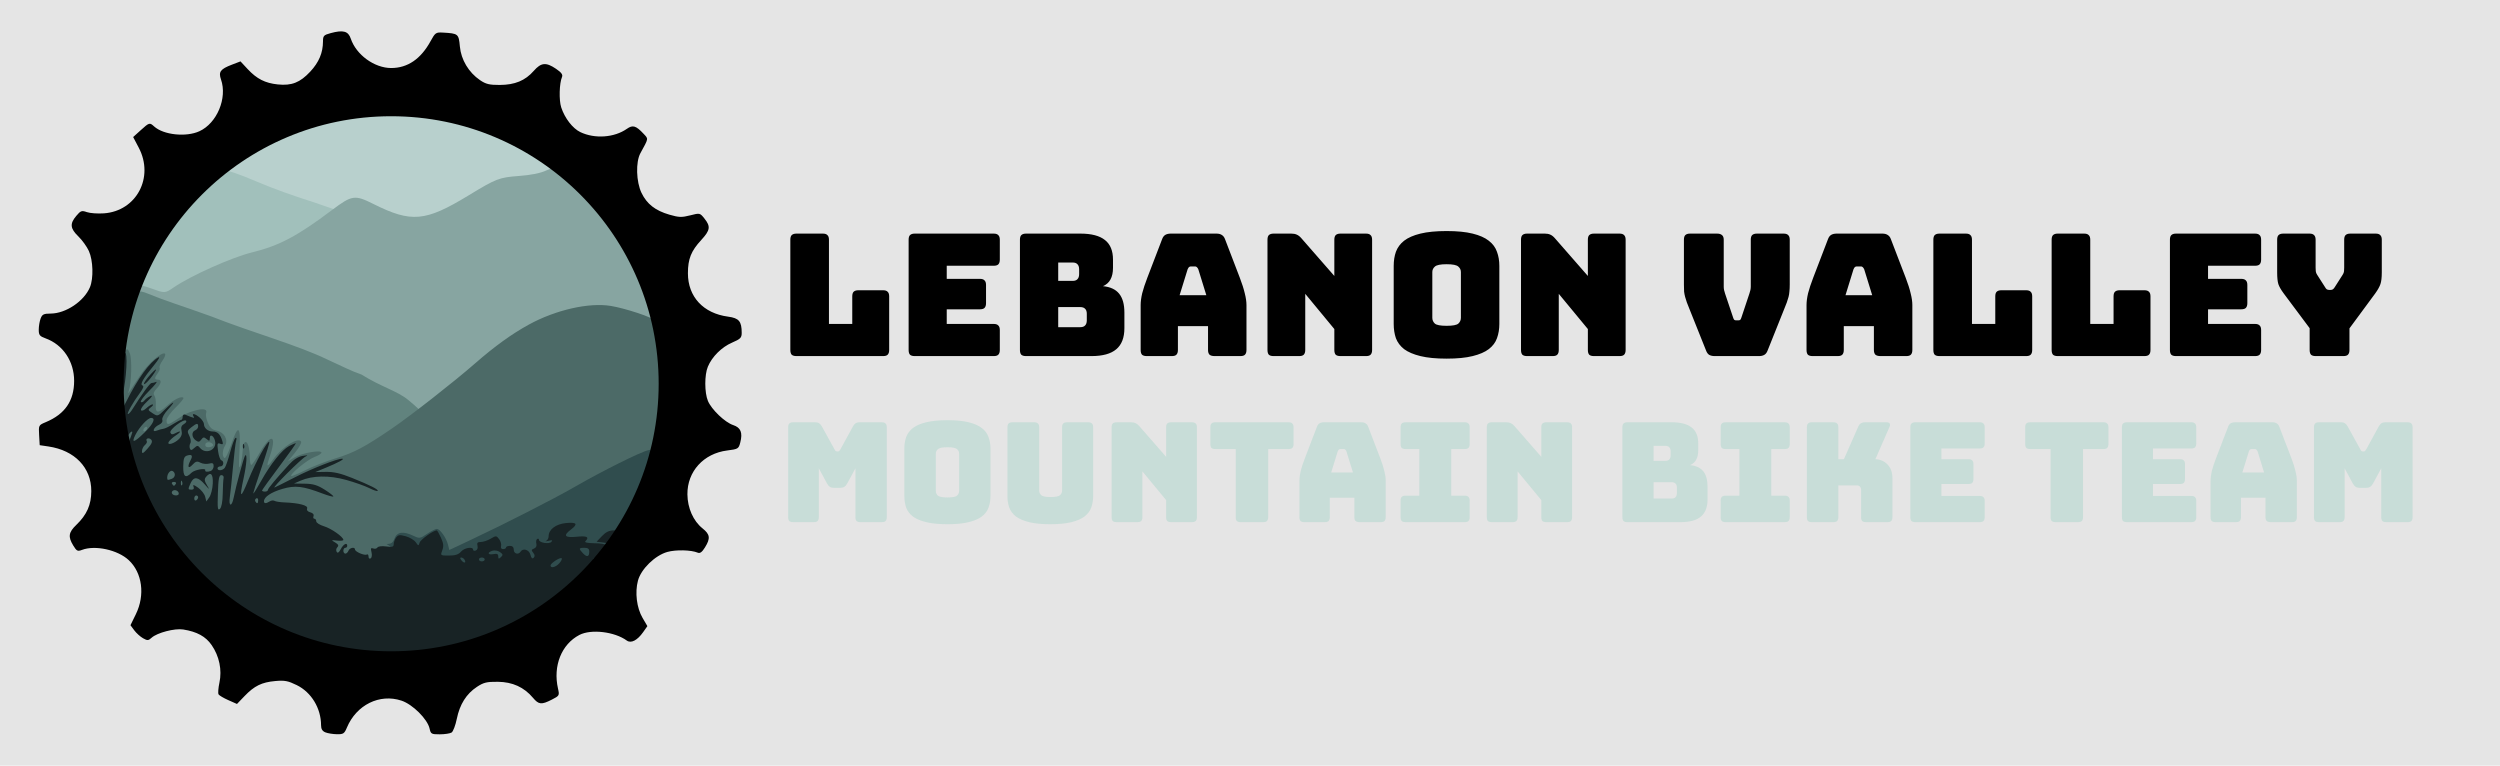 <svg width="1355" height="415" viewBox="0 0 1355 415" fill="none" xmlns="http://www.w3.org/2000/svg">
<rect width="1355" height="415" fill="#E5E5E5"/>
<g id="Logo Dark">
<g id="Lebanon Valley&#226;&#128;&#168;Mountain Bike Team">
<path d="M478.615 193H431.682C430.514 193 429.653 192.754 429.1 192.262C428.608 191.709 428.362 190.849 428.362 189.681V129.931C428.362 128.763 428.608 127.933 429.1 127.441C429.653 126.888 430.514 126.611 431.682 126.611H445.974C447.142 126.611 447.972 126.888 448.463 127.441C449.017 127.933 449.293 128.763 449.293 129.931V175.573H461.926V160.635C461.926 159.467 462.171 158.638 462.663 158.146C463.216 157.593 464.077 157.316 465.245 157.316H478.615C479.783 157.316 480.613 157.593 481.105 158.146C481.658 158.638 481.934 159.467 481.934 160.635V189.681C481.934 190.849 481.658 191.709 481.105 192.262C480.613 192.754 479.783 193 478.615 193ZM538.578 193H495.794C494.626 193 493.766 192.754 493.213 192.262C492.721 191.709 492.475 190.849 492.475 189.681V129.931C492.475 128.763 492.721 127.933 493.213 127.441C493.766 126.888 494.626 126.611 495.794 126.611H538.578C539.746 126.611 540.576 126.888 541.068 127.441C541.621 127.933 541.898 128.763 541.898 129.931V140.719C541.898 141.887 541.621 142.747 541.068 143.301C540.576 143.792 539.746 144.038 538.578 144.038H513.129V151.138H531.11C532.277 151.138 533.107 151.415 533.599 151.968C534.152 152.46 534.429 153.29 534.429 154.458V164.324C534.429 165.492 534.152 166.352 533.599 166.905C533.107 167.397 532.277 167.643 531.11 167.643H513.129V175.573H538.578C539.746 175.573 540.576 175.85 541.068 176.403C541.621 176.895 541.898 177.724 541.898 178.892V189.681C541.898 190.849 541.621 191.709 541.068 192.262C540.576 192.754 539.746 193 538.578 193ZM591.532 193H556.125C554.957 193 554.096 192.754 553.543 192.262C553.051 191.709 552.806 190.849 552.806 189.681V129.931C552.806 128.763 553.051 127.933 553.543 127.441C554.096 126.888 554.957 126.611 556.125 126.611H585.539C591.563 126.611 596.02 127.779 598.909 130.115C601.798 132.389 603.243 135.924 603.243 140.719V145.145C603.243 147.726 602.782 149.847 601.86 151.507C600.999 153.105 599.647 154.304 597.802 155.103C601.737 155.472 604.657 156.824 606.562 159.16C608.468 161.496 609.421 164.908 609.421 169.395V177.878C609.421 183.042 607.945 186.853 604.995 189.312C602.105 191.771 597.618 193 591.532 193ZM573.552 142.286V152.245H581.39C582.558 152.245 583.418 151.937 583.971 151.322C584.586 150.708 584.893 149.786 584.893 148.556V145.974C584.893 144.745 584.586 143.823 583.971 143.208C583.418 142.594 582.558 142.286 581.39 142.286H573.552ZM573.552 166.444V177.325H585.539C586.707 177.325 587.567 177.017 588.121 176.403C588.735 175.788 589.043 174.866 589.043 173.637V170.04C589.043 168.811 588.735 167.92 588.121 167.366C587.567 166.752 586.707 166.444 585.539 166.444H573.552ZM643.685 145.974L639.352 159.99H653.828L649.494 145.974C649.249 145.421 648.972 145.022 648.665 144.776C648.419 144.53 648.111 144.407 647.743 144.407H645.437C645.069 144.407 644.73 144.53 644.423 144.776C644.177 145.022 643.931 145.421 643.685 145.974ZM638.43 189.681C638.43 190.849 638.153 191.709 637.6 192.262C637.108 192.754 636.278 193 635.11 193H621.556C620.388 193 619.527 192.754 618.974 192.262C618.482 191.709 618.236 190.849 618.236 189.681V165.338C618.236 163.494 618.513 161.373 619.066 158.976C619.681 156.578 620.603 153.781 621.832 150.585L629.854 129.654C630.223 128.609 630.776 127.84 631.514 127.349C632.313 126.857 633.328 126.611 634.557 126.611H659.361C660.529 126.611 661.481 126.857 662.219 127.349C663.018 127.84 663.602 128.609 663.971 129.654L671.993 150.585C673.222 153.781 674.114 156.578 674.667 158.976C675.282 161.373 675.589 163.494 675.589 165.338V189.681C675.589 190.849 675.312 191.709 674.759 192.262C674.267 192.754 673.438 193 672.27 193H658.346C657.117 193 656.195 192.754 655.58 192.262C655.027 191.709 654.75 190.849 654.75 189.681V176.772H638.43V189.681ZM704.124 193H690.293C689.125 193 688.265 192.754 687.711 192.262C687.22 191.709 686.974 190.849 686.974 189.681V129.931C686.974 128.763 687.22 127.933 687.711 127.441C688.265 126.888 689.125 126.611 690.293 126.611H699.883C701.051 126.611 702.034 126.795 702.833 127.164C703.694 127.533 704.524 128.179 705.323 129.101L723.211 149.571V129.931C723.211 128.763 723.457 127.933 723.949 127.441C724.502 126.888 725.362 126.611 726.53 126.611H740.361C741.529 126.611 742.359 126.888 742.851 127.441C743.404 127.933 743.681 128.763 743.681 129.931V189.681C743.681 190.849 743.404 191.709 742.851 192.262C742.359 192.754 741.529 193 740.361 193H726.53C725.362 193 724.502 192.754 723.949 192.262C723.457 191.709 723.211 190.849 723.211 189.681V178.339L707.444 159.252V189.681C707.444 190.849 707.167 191.709 706.614 192.262C706.122 192.754 705.292 193 704.124 193ZM812.645 175.573C812.645 178.401 812.215 180.982 811.354 183.318C810.555 185.593 809.08 187.56 806.928 189.22C804.838 190.818 801.918 192.078 798.169 193C794.48 193.922 789.778 194.383 784.061 194.383C778.344 194.383 773.611 193.922 769.861 193C766.111 192.078 763.161 190.818 761.009 189.22C758.919 187.56 757.444 185.593 756.583 183.318C755.784 180.982 755.385 178.401 755.385 175.573V144.13C755.385 141.303 755.784 138.752 756.583 136.477C757.444 134.141 758.919 132.143 761.009 130.484C763.161 128.824 766.111 127.533 769.861 126.611C773.611 125.689 778.344 125.228 784.061 125.228C789.778 125.228 794.48 125.689 798.169 126.611C801.918 127.533 804.838 128.824 806.928 130.484C809.08 132.143 810.555 134.141 811.354 136.477C812.215 138.752 812.645 141.303 812.645 144.13V175.573ZM776.316 172.253C776.316 173.483 776.777 174.528 777.699 175.388C778.621 176.188 780.742 176.587 784.061 176.587C787.38 176.587 789.501 176.188 790.423 175.388C791.345 174.528 791.806 173.483 791.806 172.253V147.45C791.806 146.282 791.345 145.298 790.423 144.499C789.501 143.639 787.38 143.208 784.061 143.208C780.742 143.208 778.621 143.639 777.699 144.499C776.777 145.298 776.316 146.282 776.316 147.45V172.253ZM841.534 193H827.703C826.535 193 825.674 192.754 825.121 192.262C824.629 191.709 824.384 190.849 824.384 189.681V129.931C824.384 128.763 824.629 127.933 825.121 127.441C825.674 126.888 826.535 126.611 827.703 126.611H837.292C838.46 126.611 839.444 126.795 840.243 127.164C841.104 127.533 841.934 128.179 842.733 129.101L860.621 149.571V129.931C860.621 128.763 860.867 127.933 861.358 127.441C861.912 126.888 862.772 126.611 863.94 126.611H877.771C878.939 126.611 879.769 126.888 880.261 127.441C880.814 127.933 881.091 128.763 881.091 129.931V189.681C881.091 190.849 880.814 191.709 880.261 192.262C879.769 192.754 878.939 193 877.771 193H863.94C862.772 193 861.912 192.754 861.358 192.262C860.867 191.709 860.621 190.849 860.621 189.681V178.339L844.853 159.252V189.681C844.853 190.849 844.577 191.709 844.024 192.262C843.532 192.754 842.702 193 841.534 193ZM953.349 193H929.375C928.207 193 927.224 192.785 926.425 192.355C925.687 191.924 925.103 191.125 924.673 189.957L915.637 167.366C915.083 166.014 914.622 164.846 914.254 163.863C913.885 162.818 913.577 161.834 913.331 160.912C913.086 159.99 912.901 159.037 912.778 158.054C912.717 157.009 912.686 155.748 912.686 154.273V129.931C912.686 128.763 912.932 127.933 913.424 127.441C913.977 126.888 914.837 126.611 916.005 126.611H930.666C931.834 126.611 932.726 126.888 933.34 127.441C933.955 127.933 934.262 128.763 934.262 129.931V155.38C934.262 155.994 934.324 156.609 934.447 157.224C934.57 157.838 934.754 158.484 935 159.16L939.334 172.069C939.518 172.684 939.733 173.114 939.979 173.36C940.225 173.544 940.594 173.637 941.086 173.637H942.1C942.592 173.637 942.961 173.544 943.206 173.36C943.452 173.114 943.667 172.684 943.852 172.069L948.186 159.068C948.432 158.392 948.616 157.746 948.739 157.132C948.862 156.517 948.923 155.902 948.923 155.287V129.931C948.923 128.763 949.169 127.933 949.661 127.441C950.214 126.888 951.075 126.611 952.243 126.611H966.719C967.887 126.611 968.717 126.888 969.209 127.441C969.762 127.933 970.039 128.763 970.039 129.931V154.273C970.039 155.748 969.977 157.009 969.854 158.054C969.793 159.037 969.639 159.99 969.393 160.912C969.147 161.834 968.84 162.818 968.471 163.863C968.102 164.846 967.641 166.014 967.088 167.366L958.052 189.957C957.621 191.125 957.007 191.924 956.208 192.355C955.47 192.785 954.517 193 953.349 193ZM1004.59 145.974L1000.26 159.99H1014.73L1010.4 145.974C1010.15 145.421 1009.88 145.022 1009.57 144.776C1009.32 144.53 1009.01 144.407 1008.65 144.407H1006.34C1005.97 144.407 1005.63 144.53 1005.33 144.776C1005.08 145.022 1004.83 145.421 1004.59 145.974ZM999.333 189.681C999.333 190.849 999.056 191.709 998.503 192.262C998.011 192.754 997.182 193 996.014 193H982.459C981.291 193 980.431 192.754 979.877 192.262C979.386 191.709 979.14 190.849 979.14 189.681V165.338C979.14 163.494 979.416 161.373 979.97 158.976C980.584 156.578 981.506 153.781 982.736 150.585L990.758 129.654C991.127 128.609 991.68 127.84 992.418 127.349C993.217 126.857 994.231 126.611 995.46 126.611H1020.26C1021.43 126.611 1022.38 126.857 1023.12 127.349C1023.92 127.84 1024.51 128.609 1024.87 129.654L1032.9 150.585C1034.13 153.781 1035.02 156.578 1035.57 158.976C1036.19 161.373 1036.49 163.494 1036.49 165.338V189.681C1036.49 190.849 1036.22 191.709 1035.66 192.262C1035.17 192.754 1034.34 193 1033.17 193H1019.25C1018.02 193 1017.1 192.754 1016.48 192.262C1015.93 191.709 1015.65 190.849 1015.65 189.681V176.772H999.333V189.681ZM1098.13 193H1051.2C1050.03 193 1049.17 192.754 1048.61 192.262C1048.12 191.709 1047.88 190.849 1047.88 189.681V129.931C1047.88 128.763 1048.12 127.933 1048.61 127.441C1049.17 126.888 1050.03 126.611 1051.2 126.611H1065.49C1066.66 126.611 1067.49 126.888 1067.98 127.441C1068.53 127.933 1068.81 128.763 1068.81 129.931V175.573H1081.44V160.635C1081.44 159.467 1081.69 158.638 1082.18 158.146C1082.73 157.593 1083.59 157.316 1084.76 157.316H1098.13C1099.3 157.316 1100.13 157.593 1100.62 158.146C1101.17 158.638 1101.45 159.467 1101.45 160.635V189.681C1101.45 190.849 1101.17 191.709 1100.62 192.262C1100.13 192.754 1099.3 193 1098.13 193ZM1162.24 193H1115.31C1114.14 193 1113.28 192.754 1112.73 192.262C1112.24 191.709 1111.99 190.849 1111.99 189.681V129.931C1111.99 128.763 1112.24 127.933 1112.73 127.441C1113.28 126.888 1114.14 126.611 1115.31 126.611H1129.6C1130.77 126.611 1131.6 126.888 1132.09 127.441C1132.64 127.933 1132.92 128.763 1132.92 129.931V175.573H1145.55V160.635C1145.55 159.467 1145.8 158.638 1146.29 158.146C1146.84 157.593 1147.7 157.316 1148.87 157.316H1162.24C1163.41 157.316 1164.24 157.593 1164.73 158.146C1165.29 158.638 1165.56 159.467 1165.56 160.635V189.681C1165.56 190.849 1165.29 191.709 1164.73 192.262C1164.24 192.754 1163.41 193 1162.24 193ZM1222.21 193H1179.42C1178.25 193 1177.39 192.754 1176.84 192.262C1176.35 191.709 1176.1 190.849 1176.1 189.681V129.931C1176.1 128.763 1176.35 127.933 1176.84 127.441C1177.39 126.888 1178.25 126.611 1179.42 126.611H1222.21C1223.37 126.611 1224.2 126.888 1224.7 127.441C1225.25 127.933 1225.53 128.763 1225.53 129.931V140.719C1225.53 141.887 1225.25 142.747 1224.7 143.301C1224.2 143.792 1223.37 144.038 1222.21 144.038H1196.76V151.138H1214.74C1215.9 151.138 1216.73 151.415 1217.23 151.968C1217.78 152.46 1218.06 153.29 1218.06 154.458V164.324C1218.06 165.492 1217.78 166.352 1217.23 166.905C1216.73 167.397 1215.9 167.643 1214.74 167.643H1196.76V175.573H1222.21C1223.37 175.573 1224.2 175.85 1224.7 176.403C1225.25 176.895 1225.53 177.724 1225.53 178.892V189.681C1225.53 190.849 1225.25 191.709 1224.7 192.262C1224.2 192.754 1223.37 193 1222.21 193ZM1270.09 193H1255.15C1253.98 193 1253.12 192.754 1252.57 192.262C1252.08 191.709 1251.83 190.849 1251.83 189.681V177.878L1237.72 158.976C1236.31 157.07 1235.36 155.41 1234.87 153.996C1234.44 152.583 1234.22 150.462 1234.22 147.634V129.931C1234.22 128.763 1234.47 127.933 1234.96 127.441C1235.51 126.888 1236.37 126.611 1237.54 126.611H1251.74C1252.91 126.611 1253.74 126.888 1254.23 127.441C1254.78 127.933 1255.06 128.763 1255.06 129.931V145.052C1255.06 145.667 1255.09 146.313 1255.15 146.989C1255.21 147.665 1255.46 148.31 1255.89 148.925L1260.13 155.564C1260.44 156.117 1260.74 156.517 1261.05 156.763C1261.42 157.009 1261.85 157.132 1262.34 157.132H1263.27C1263.76 157.132 1264.16 157.009 1264.46 156.763C1264.83 156.517 1265.17 156.117 1265.48 155.564L1269.72 148.925C1270.15 148.31 1270.4 147.665 1270.46 146.989C1270.52 146.313 1270.55 145.667 1270.55 145.052V129.931C1270.55 128.763 1270.8 127.933 1271.29 127.441C1271.84 126.888 1272.7 126.611 1273.87 126.611H1287.61C1288.78 126.611 1289.61 126.888 1290.1 127.441C1290.65 127.933 1290.93 128.763 1290.93 129.931V147.634C1290.93 150.462 1290.68 152.583 1290.19 153.996C1289.7 155.41 1288.78 157.07 1287.42 158.976L1273.41 177.97V189.681C1273.41 190.849 1273.13 191.709 1272.58 192.262C1272.09 192.754 1271.26 193 1270.09 193Z" fill="black"/>
<path d="M441.094 283H429.893C428.941 283 428.239 282.8 427.788 282.399C427.387 281.948 427.187 281.246 427.187 280.294V231.581C427.187 230.629 427.387 229.952 427.788 229.551C428.239 229.1 428.941 228.875 429.893 228.875H441.996C442.798 228.875 443.45 229.05 443.951 229.401C444.502 229.752 445.003 230.328 445.454 231.13L452.22 243.383C452.471 243.834 452.671 244.16 452.821 244.361C453.022 244.561 453.272 244.661 453.573 244.661H454.25C454.55 244.661 454.776 244.561 454.926 244.361C455.127 244.16 455.352 243.834 455.603 243.383L462.293 231.13C462.744 230.328 463.22 229.752 463.722 229.401C464.273 229.05 464.949 228.875 465.751 228.875H477.929C478.882 228.875 479.558 229.1 479.959 229.551C480.41 229.952 480.636 230.629 480.636 231.581V280.294C480.636 281.246 480.41 281.948 479.959 282.399C479.558 282.8 478.882 283 477.929 283H466.353C465.4 283 464.699 282.8 464.248 282.399C463.847 281.948 463.646 281.246 463.646 280.294V253.832L459.211 262.026C458.76 262.878 458.209 263.505 457.557 263.906C456.956 264.257 456.179 264.432 455.227 264.432H452.22C451.268 264.432 450.466 264.257 449.814 263.906C449.213 263.505 448.687 262.878 448.236 262.026L443.8 253.832V280.294C443.8 281.246 443.575 281.948 443.124 282.399C442.723 282.8 442.046 283 441.094 283ZM536.838 268.792C536.838 271.097 536.487 273.202 535.786 275.107C535.134 276.961 533.932 278.565 532.177 279.918C530.474 281.221 528.093 282.248 525.036 283C522.029 283.752 518.195 284.128 513.534 284.128C508.874 284.128 505.015 283.752 501.958 283C498.9 282.248 496.495 281.221 494.741 279.918C493.037 278.565 491.834 276.961 491.132 275.107C490.481 273.202 490.155 271.097 490.155 268.792V243.158C490.155 240.852 490.481 238.773 491.132 236.918C491.834 235.014 493.037 233.385 494.741 232.032C496.495 230.679 498.9 229.626 501.958 228.875C505.015 228.123 508.874 227.747 513.534 227.747C518.195 227.747 522.029 228.123 525.036 228.875C528.093 229.626 530.474 230.679 532.177 232.032C533.932 233.385 535.134 235.014 535.786 236.918C536.487 238.773 536.838 240.852 536.838 243.158V268.792ZM507.22 266.086C507.22 267.088 507.596 267.94 508.347 268.642C509.099 269.293 510.828 269.619 513.534 269.619C516.241 269.619 517.97 269.293 518.721 268.642C519.473 267.94 519.849 267.088 519.849 266.086V245.864C519.849 244.912 519.473 244.11 518.721 243.458C517.97 242.757 516.241 242.406 513.534 242.406C510.828 242.406 509.099 242.757 508.347 243.458C507.596 244.11 507.22 244.912 507.22 245.864V266.086ZM592.49 268.792C592.49 271.097 592.139 273.202 591.438 275.107C590.786 276.961 589.583 278.565 587.829 279.918C586.125 281.221 583.77 282.248 580.763 283C577.756 283.752 573.922 284.128 569.261 284.128C564.6 284.128 560.767 283.752 557.76 283C554.753 282.248 552.372 281.221 550.618 279.918C548.914 278.565 547.711 276.961 547.01 275.107C546.358 273.202 546.032 271.097 546.032 268.792V231.581C546.032 230.629 546.233 229.952 546.634 229.551C547.085 229.1 547.786 228.875 548.739 228.875H560.541C561.493 228.875 562.17 229.1 562.571 229.551C563.022 229.952 563.247 230.629 563.247 231.581V265.86C563.247 266.863 563.623 267.715 564.375 268.416C565.127 269.068 566.806 269.394 569.412 269.394C572.068 269.394 573.772 269.068 574.523 268.416C575.275 267.715 575.651 266.863 575.651 265.86V231.581C575.651 230.629 575.851 229.952 576.252 229.551C576.703 229.1 577.405 228.875 578.357 228.875H589.784C590.736 228.875 591.412 229.1 591.813 229.551C592.264 229.952 592.49 230.629 592.49 231.581V268.792ZM616.478 283H605.201C604.249 283 603.548 282.8 603.097 282.399C602.696 281.948 602.495 281.246 602.495 280.294V231.581C602.495 230.629 602.696 229.952 603.097 229.551C603.548 229.1 604.249 228.875 605.201 228.875H613.02C613.972 228.875 614.774 229.025 615.425 229.326C616.127 229.626 616.803 230.153 617.455 230.904L632.039 247.593V231.581C632.039 230.629 632.239 229.952 632.64 229.551C633.091 229.1 633.793 228.875 634.745 228.875H646.021C646.973 228.875 647.65 229.1 648.051 229.551C648.502 229.952 648.727 230.629 648.727 231.581V280.294C648.727 281.246 648.502 281.948 648.051 282.399C647.65 282.8 646.973 283 646.021 283H634.745C633.793 283 633.091 282.8 632.64 282.399C632.239 281.948 632.039 281.246 632.039 280.294V271.047L619.184 255.486V280.294C619.184 281.246 618.958 281.948 618.507 282.399C618.106 282.8 617.43 283 616.478 283ZM684.655 283H672.477C671.525 283 670.823 282.8 670.372 282.399C669.971 281.948 669.771 281.246 669.771 280.294V243.383H658.72C657.768 243.383 657.066 243.183 656.615 242.782C656.214 242.331 656.014 241.629 656.014 240.677V231.581C656.014 230.629 656.214 229.952 656.615 229.551C657.066 229.1 657.768 228.875 658.72 228.875H698.412C699.364 228.875 700.041 229.1 700.442 229.551C700.893 229.952 701.118 230.629 701.118 231.581V240.677C701.118 241.629 700.893 242.331 700.442 242.782C700.041 243.183 699.364 243.383 698.412 243.383H687.361V280.294C687.361 281.246 687.136 281.948 686.685 282.399C686.284 282.8 685.607 283 684.655 283ZM725.039 244.661L721.506 256.088H733.309L729.775 244.661C729.575 244.21 729.349 243.884 729.099 243.684C728.898 243.484 728.648 243.383 728.347 243.383H726.468C726.167 243.383 725.891 243.484 725.641 243.684C725.44 243.884 725.24 244.21 725.039 244.661ZM720.754 280.294C720.754 281.246 720.529 281.948 720.078 282.399C719.677 282.8 719 283 718.048 283H706.998C706.045 283 705.344 282.8 704.893 282.399C704.492 281.948 704.291 281.246 704.291 280.294V260.448C704.291 258.944 704.517 257.215 704.968 255.261C705.469 253.306 706.221 251.026 707.223 248.42L713.763 231.355C714.064 230.503 714.515 229.877 715.116 229.476C715.768 229.075 716.595 228.875 717.597 228.875H737.819C738.771 228.875 739.548 229.075 740.149 229.476C740.801 229.877 741.277 230.503 741.578 231.355L748.118 248.42C749.12 251.026 749.847 253.306 750.298 255.261C750.799 257.215 751.05 258.944 751.05 260.448V280.294C751.05 281.246 750.824 281.948 750.373 282.399C749.972 282.8 749.296 283 748.343 283H736.992C735.99 283 735.238 282.8 734.737 282.399C734.286 281.948 734.06 281.246 734.06 280.294V269.769H720.754V280.294ZM761.835 283C760.882 283 760.181 282.8 759.73 282.399C759.329 281.948 759.128 281.246 759.128 280.294V271.348C759.128 270.396 759.329 269.719 759.73 269.318C760.181 268.867 760.882 268.642 761.835 268.642H769.277V243.383H761.835C760.882 243.383 760.181 243.183 759.73 242.782C759.329 242.331 759.128 241.629 759.128 240.677V231.581C759.128 230.629 759.329 229.952 759.73 229.551C760.181 229.1 760.882 228.875 761.835 228.875H793.859C794.811 228.875 795.488 229.1 795.889 229.551C796.34 229.952 796.565 230.629 796.565 231.581V240.677C796.565 241.629 796.34 242.331 795.889 242.782C795.488 243.183 794.811 243.383 793.859 243.383H786.567V268.642H793.859C794.811 268.642 795.488 268.867 795.889 269.318C796.34 269.719 796.565 270.396 796.565 271.348V280.294C796.565 281.246 796.34 281.948 795.889 282.399C795.488 282.8 794.811 283 793.859 283H761.835ZM819.829 283H808.553C807.601 283 806.899 282.8 806.448 282.399C806.047 281.948 805.847 281.246 805.847 280.294V231.581C805.847 230.629 806.047 229.952 806.448 229.551C806.899 229.1 807.601 228.875 808.553 228.875H816.371C817.323 228.875 818.125 229.025 818.777 229.326C819.478 229.626 820.155 230.153 820.806 230.904L835.39 247.593V231.581C835.39 230.629 835.591 229.952 835.992 229.551C836.443 229.1 837.144 228.875 838.096 228.875H849.372C850.325 228.875 851.001 229.1 851.402 229.551C851.853 229.952 852.079 230.629 852.079 231.581V280.294C852.079 281.246 851.853 281.948 851.402 282.399C851.001 282.8 850.325 283 849.372 283H838.096C837.144 283 836.443 282.8 835.992 282.399C835.591 281.948 835.39 281.246 835.39 280.294V271.047L822.535 255.486V280.294C822.535 281.246 822.31 281.948 821.859 282.399C821.458 282.8 820.781 283 819.829 283ZM910.905 283H882.039C881.086 283 880.385 282.8 879.934 282.399C879.533 281.948 879.332 281.246 879.332 280.294V231.581C879.332 230.629 879.533 229.952 879.934 229.551C880.385 229.1 881.086 228.875 882.039 228.875H906.019C910.93 228.875 914.564 229.827 916.919 231.731C919.275 233.586 920.452 236.467 920.452 240.376V243.985C920.452 246.09 920.077 247.819 919.325 249.172C918.623 250.475 917.521 251.452 916.017 252.103C919.225 252.404 921.605 253.507 923.159 255.411C924.712 257.316 925.489 260.097 925.489 263.755V270.671C925.489 274.881 924.286 277.988 921.881 279.993C919.525 281.998 915.867 283 910.905 283ZM896.246 241.654V249.773H902.636C903.588 249.773 904.29 249.523 904.741 249.021C905.242 248.52 905.493 247.768 905.493 246.766V244.661C905.493 243.659 905.242 242.907 904.741 242.406C904.29 241.905 903.588 241.654 902.636 241.654H896.246ZM896.246 261.35V270.22H906.019C906.971 270.22 907.673 269.97 908.124 269.469C908.625 268.968 908.876 268.216 908.876 267.213V264.282C908.876 263.279 908.625 262.553 908.124 262.102C907.673 261.6 906.971 261.35 906.019 261.35H896.246ZM935.308 283C934.355 283 933.654 282.8 933.203 282.399C932.802 281.948 932.601 281.246 932.601 280.294V271.348C932.601 270.396 932.802 269.719 933.203 269.318C933.654 268.867 934.355 268.642 935.308 268.642H942.75V243.383H935.308C934.355 243.383 933.654 243.183 933.203 242.782C932.802 242.331 932.601 241.629 932.601 240.677V231.581C932.601 230.629 932.802 229.952 933.203 229.551C933.654 229.1 934.355 228.875 935.308 228.875H967.332C968.284 228.875 968.96 229.1 969.361 229.551C969.812 229.952 970.038 230.629 970.038 231.581V240.677C970.038 241.629 969.812 242.331 969.361 242.782C968.96 243.183 968.284 243.383 967.332 243.383H960.04V268.642H967.332C968.284 268.642 968.96 268.867 969.361 269.318C969.812 269.719 970.038 270.396 970.038 271.348V280.294C970.038 281.246 969.812 281.948 969.361 282.399C968.96 282.8 968.284 283 967.332 283H935.308ZM993.678 283H982.026C981.074 283 980.372 282.8 979.921 282.399C979.52 281.948 979.32 281.246 979.32 280.294V231.581C979.32 230.629 979.52 229.952 979.921 229.551C980.372 229.1 981.074 228.875 982.026 228.875H993.678C994.63 228.875 995.307 229.1 995.708 229.551C996.159 229.952 996.384 230.629 996.384 231.581V248.871H999.391L1007.13 231.355C1007.48 230.453 1007.96 229.827 1008.56 229.476C1009.16 229.075 1009.94 228.875 1010.89 228.875H1022.47C1023.32 228.875 1023.9 229.1 1024.2 229.551C1024.5 229.952 1024.47 230.554 1024.12 231.355L1016.46 248.871C1019.26 249.021 1021.49 250.024 1023.15 251.878C1024.85 253.682 1025.7 256.088 1025.7 259.095V280.294C1025.7 281.246 1025.48 281.948 1025.03 282.399C1024.62 282.8 1023.95 283 1023 283H1011.42C1010.47 283 1009.77 282.8 1009.31 282.399C1008.91 281.948 1008.71 281.246 1008.71 280.294V265.635C1008.71 264.833 1008.51 264.206 1008.11 263.755C1007.71 263.304 1007.11 263.079 1006.31 263.079H996.384V280.294C996.384 281.246 996.159 281.948 995.708 282.399C995.307 282.8 994.63 283 993.678 283ZM1072.99 283H1038.11C1037.16 283 1036.46 282.8 1036.01 282.399C1035.61 281.948 1035.41 281.246 1035.41 280.294V231.581C1035.41 230.629 1035.61 229.952 1036.01 229.551C1036.46 229.1 1037.16 228.875 1038.11 228.875H1072.99C1073.95 228.875 1074.62 229.1 1075.02 229.551C1075.47 229.952 1075.7 230.629 1075.7 231.581V240.376C1075.7 241.329 1075.47 242.03 1075.02 242.481C1074.62 242.882 1073.95 243.083 1072.99 243.083H1052.25V248.871H1066.9C1067.86 248.871 1068.53 249.097 1068.93 249.548C1069.39 249.948 1069.61 250.625 1069.61 251.577V259.621C1069.61 260.573 1069.39 261.275 1068.93 261.726C1068.53 262.127 1067.86 262.327 1066.9 262.327H1052.25V268.792H1072.99C1073.95 268.792 1074.62 269.018 1075.02 269.469C1075.47 269.87 1075.7 270.546 1075.7 271.498V280.294C1075.7 281.246 1075.47 281.948 1075.02 282.399C1074.62 282.8 1073.95 283 1072.99 283ZM1126.3 283H1114.12C1113.17 283 1112.47 282.8 1112.02 282.399C1111.62 281.948 1111.42 281.246 1111.42 280.294V243.383H1100.37C1099.42 243.383 1098.71 243.183 1098.26 242.782C1097.86 242.331 1097.66 241.629 1097.66 240.677V231.581C1097.66 230.629 1097.86 229.952 1098.26 229.551C1098.71 229.1 1099.42 228.875 1100.37 228.875H1140.06C1141.01 228.875 1141.69 229.1 1142.09 229.551C1142.54 229.952 1142.77 230.629 1142.77 231.581V240.677C1142.77 241.629 1142.54 242.331 1142.09 242.782C1141.69 243.183 1141.01 243.383 1140.06 243.383H1129.01V280.294C1129.01 281.246 1128.78 281.948 1128.33 282.399C1127.93 282.8 1127.25 283 1126.3 283ZM1187.66 283H1152.78C1151.83 283 1151.13 282.8 1150.68 282.399C1150.28 281.948 1150.08 281.246 1150.08 280.294V231.581C1150.08 230.629 1150.28 229.952 1150.68 229.551C1151.13 229.1 1151.83 228.875 1152.78 228.875H1187.66C1188.62 228.875 1189.29 229.1 1189.69 229.551C1190.14 229.952 1190.37 230.629 1190.37 231.581V240.376C1190.37 241.329 1190.14 242.03 1189.69 242.481C1189.29 242.882 1188.62 243.083 1187.66 243.083H1166.92V248.871H1181.57C1182.53 248.871 1183.2 249.097 1183.6 249.548C1184.05 249.948 1184.28 250.625 1184.28 251.577V259.621C1184.28 260.573 1184.05 261.275 1183.6 261.726C1183.2 262.127 1182.53 262.327 1181.57 262.327H1166.92V268.792H1187.66C1188.62 268.792 1189.29 269.018 1189.69 269.469C1190.14 269.87 1190.37 270.546 1190.37 271.498V280.294C1190.37 281.246 1190.14 281.948 1189.69 282.399C1189.29 282.8 1188.62 283 1187.66 283ZM1218.88 244.661L1215.35 256.088H1227.15L1223.62 244.661C1223.42 244.21 1223.19 243.884 1222.94 243.684C1222.74 243.484 1222.49 243.383 1222.19 243.383H1220.31C1220.01 243.383 1219.73 243.484 1219.48 243.684C1219.28 243.884 1219.08 244.21 1218.88 244.661ZM1214.6 280.294C1214.6 281.246 1214.37 281.948 1213.92 282.399C1213.52 282.8 1212.84 283 1211.89 283H1200.84C1199.89 283 1199.19 282.8 1198.74 282.399C1198.34 281.948 1198.13 281.246 1198.13 280.294V260.448C1198.13 258.944 1198.36 257.215 1198.81 255.261C1199.31 253.306 1200.06 251.026 1201.07 248.42L1207.61 231.355C1207.91 230.503 1208.36 229.877 1208.96 229.476C1209.61 229.075 1210.44 228.875 1211.44 228.875H1231.66C1232.61 228.875 1233.39 229.075 1233.99 229.476C1234.64 229.877 1235.12 230.503 1235.42 231.355L1241.96 248.42C1242.96 251.026 1243.69 253.306 1244.14 255.261C1244.64 257.215 1244.89 258.944 1244.89 260.448V280.294C1244.89 281.246 1244.67 281.948 1244.22 282.399C1243.82 282.8 1243.14 283 1242.19 283H1230.84C1229.83 283 1229.08 282.8 1228.58 282.399C1228.13 281.948 1227.9 281.246 1227.9 280.294V269.769H1214.6V280.294ZM1268.08 283H1256.88C1255.93 283 1255.23 282.8 1254.78 282.399C1254.38 281.948 1254.17 281.246 1254.17 280.294V231.581C1254.17 230.629 1254.38 229.952 1254.78 229.551C1255.23 229.1 1255.93 228.875 1256.88 228.875H1268.98C1269.79 228.875 1270.44 229.05 1270.94 229.401C1271.49 229.752 1271.99 230.328 1272.44 231.13L1279.21 243.383C1279.46 243.834 1279.66 244.16 1279.81 244.361C1280.01 244.561 1280.26 244.661 1280.56 244.661H1281.24C1281.54 244.661 1281.76 244.561 1281.91 244.361C1282.11 244.16 1282.34 243.834 1282.59 243.383L1289.28 231.13C1289.73 230.328 1290.21 229.752 1290.71 229.401C1291.26 229.05 1291.94 228.875 1292.74 228.875H1304.92C1305.87 228.875 1306.55 229.1 1306.95 229.551C1307.4 229.952 1307.62 230.629 1307.62 231.581V280.294C1307.62 281.246 1307.4 281.948 1306.95 282.399C1306.55 282.8 1305.87 283 1304.92 283H1293.34C1292.39 283 1291.69 282.8 1291.24 282.399C1290.83 281.948 1290.63 281.246 1290.63 280.294V253.832L1286.2 262.026C1285.75 262.878 1285.2 263.505 1284.54 263.906C1283.94 264.257 1283.17 264.432 1282.21 264.432H1279.21C1278.26 264.432 1277.45 264.257 1276.8 263.906C1276.2 263.505 1275.67 262.878 1275.22 262.026L1270.79 253.832V280.294C1270.79 281.246 1270.56 281.948 1270.11 282.399C1269.71 282.8 1269.03 283 1268.08 283Z" fill="#C8DDD8"/>
</g>
<g id="gear 1">
<g id="layer1">
<path id="path842" d="M176.367 396.942C174.727 396.282 174.023 395.131 174.019 393.103C174.001 383.869 168.758 375.208 160.844 371.335C156.083 369.005 154.274 368.662 149.171 369.125C141.821 369.792 137.868 371.733 132.52 377.3L128.438 381.548L123.78 379.487C121.218 378.353 118.823 376.943 118.459 376.354C118.094 375.764 118.307 372.899 118.931 369.988C120.404 363.119 118.86 355.662 114.72 349.642C111.505 344.968 106.783 342.378 99.293 341.18C94.695 340.445 85.181 342.93 82.174 345.652C80.398 347.259 79.916 347.287 77.503 345.917C76.024 345.077 73.891 343.147 72.763 341.629L70.714 338.868L73.638 332.889C78.72 322.499 77.128 310.447 69.767 303.585C63.804 298.025 51.557 295.34 44.465 298.037C42.057 298.953 41.55 298.702 39.716 295.694C36.792 290.896 37.142 288.542 41.39 284.461C47.066 279.008 49.457 273.607 49.479 266.199C49.515 253.45 40.516 244.083 26.205 241.977L21.52 241.287L21.207 235.865C20.896 230.484 20.923 230.431 24.794 228.813C35.217 224.457 40.181 217.233 40.181 206.421C40.181 195.833 34.109 186.796 24.712 183.397C21.498 182.234 21 181.602 21 178.686C21 176.834 21.457 174.117 22.015 172.648C22.884 170.362 23.672 169.974 27.48 169.954C35.665 169.912 45.553 163.279 48.74 155.693C50.756 150.894 50.473 141.119 48.172 136.052C47.111 133.714 44.545 130.153 42.47 128.137C38.014 123.808 37.755 121.275 41.336 117.019C43.73 114.173 44.265 113.984 47.116 114.978C48.844 115.58 53.008 115.874 56.368 115.631C73.988 114.356 83.653 96.112 75.212 80.061L72.17 74.276L76.256 70.584C80.933 66.357 81.094 66.312 83.568 68.552C88.63 73.134 100.822 74.427 108.043 71.147C117.598 66.807 123.302 53.169 119.784 43.076C118.338 38.926 119.437 37.439 125.723 35.038L130.347 33.271L134.229 37.444C139.162 42.747 143.692 45.053 150.57 45.763C158.082 46.538 162.602 44.761 168.115 38.866C172.859 33.793 175.049 28.605 175.06 22.417C175.066 19.388 175.465 18.965 179.309 17.93C186.042 16.117 188.759 16.872 190.118 20.933C193.048 29.686 202.919 36.868 212.02 36.868C220.911 36.868 228.082 31.984 233.353 22.34C235.907 17.667 236.234 17.442 240.163 17.667C248.367 18.138 248.628 18.352 249.244 25.142C249.899 32.367 254.02 39.26 260.193 43.456C263.334 45.591 265.267 46.062 270.817 46.043C279.051 46.016 284.653 43.703 289.291 38.42C293.292 33.861 295.952 33.615 301.38 37.305C304.282 39.277 305.146 40.462 304.609 41.73C303.139 45.203 302.9 54.262 304.175 58.184C306.077 64.036 310.387 69.614 314.543 71.603C322.386 75.356 332.947 74.609 339.774 69.819C342.969 67.577 344.684 68.088 348.821 72.512C351.525 75.404 351.633 74.747 347.098 83.031C344.49 87.793 344.795 98.545 347.707 104.563C350.627 110.597 355.15 114.124 362.83 116.358C367.967 117.851 369.485 117.902 374.058 116.729C379.34 115.375 379.349 115.378 381.82 118.466C385.255 122.761 384.948 124.791 380.06 130.095C374.565 136.058 372.852 140.34 372.852 148.118C372.852 160.837 381.197 169.844 394.631 171.626C400.539 172.41 402 174.156 402 180.429C402 183.069 401.334 183.742 396.788 185.699C391.146 188.126 385.928 193.317 383.653 198.763C381.797 203.204 381.819 212.814 383.694 217.303C385.643 221.969 392.906 228.915 397.38 230.392C401.498 231.752 402.612 234.486 401.226 239.84C400.345 243.24 400.054 243.418 394.159 244.159C381.336 245.769 372.46 255.55 372.576 267.94C372.646 275.379 375.76 282.384 380.776 286.387C384.873 289.658 385.143 291.762 382.097 296.692C380.513 299.256 379.412 300.063 378.193 299.553C374.592 298.046 366.378 297.847 361.712 299.153C355.019 301.028 347.454 308.411 345.769 314.714C344.059 321.112 345.094 329.488 348.264 334.899L350.882 339.367L348.595 342.612C345.439 347.089 342.026 348.85 339.733 347.184C333.076 342.347 320.346 340.842 314.019 344.145C304.318 349.21 299.644 360.939 302.438 373.212C303.288 376.946 303.203 377.098 299.086 379.199C293.46 382.07 292.004 381.929 288.876 378.211C284.039 372.461 277.773 369.607 269.823 369.534C263.799 369.479 262.104 369.892 258.47 372.297C252.757 376.079 249.188 381.752 247.589 389.596C246.862 393.159 245.589 396.503 244.759 397.029C243.929 397.554 241.062 397.991 238.388 397.999C233.837 398.014 233.483 397.817 232.846 394.919C231.715 389.766 223.673 381.762 217.601 379.745C205.756 375.81 193.164 382.034 188.011 394.371C186.646 397.637 186.085 398.008 182.599 397.949C180.459 397.913 177.655 397.46 176.367 396.942L176.367 396.942ZM235.046 349.57C283.488 341.249 325.341 307.993 344.157 262.871C346.553 257.125 346.749 255.813 345.762 252.143C343.808 244.886 338.534 240.833 323.487 235.026C315.325 231.876 309.568 229.038 308.722 227.746C306.999 225.115 306.524 188.938 308.172 185.856C308.774 184.732 314.749 181.458 321.964 178.297C335.569 172.339 341.088 168.389 343.34 162.998C345.651 157.464 344.991 153.668 339.975 143.661C319.947 103.705 283.038 75.427 239.086 66.364C227.623 64.001 205.838 63.206 194.324 64.731C160.635 69.193 132.638 82.924 109.484 106.339C97.292 118.669 89.685 129.099 82.848 142.862C77.604 153.419 77.119 157.782 80.52 163.834C83.394 168.95 87.638 171.794 100.635 177.316C106.361 179.748 112.168 182.947 113.54 184.423C116.035 187.108 116.035 187.11 115.432 206.237C114.935 222.025 114.528 225.699 113.1 227.277C112.149 228.328 106.379 231.121 100.277 233.484C82.213 240.478 78.768 243.182 76.109 252.456C74.749 257.201 81.637 272.513 92.641 289.202C99.061 298.939 120.536 320.308 130.303 326.679C147.732 338.047 167.583 346.073 186.516 349.406C198.41 351.5 223.319 351.584 235.046 349.57V349.57ZM351.99 218.272C358.084 213.143 359.755 206.764 356.835 199.775C353.733 192.349 343.512 188.79 336.418 192.667C326.091 198.311 325.241 212.6 334.857 218.93C339.641 222.079 347.841 221.765 351.99 218.272V218.272ZM87.433 217.844C91.889 215.127 95.366 207.616 94.444 202.701C92.649 193.131 81.3 187.055 73.121 191.286C65.235 195.365 62.202 203.299 65.596 210.973C68.221 216.91 72.861 219.95 79.295 219.95C82.165 219.95 85.317 219.134 87.433 217.844V217.844Z" fill="black"/>
</g>
</g>
<g id="Forest 1" clip-path="url(#clip0_0_1)">
<g id="layer1_2">
<g id="g7045">
<path id="path7061" d="M194.71 356.502C194.133 356.284 189.326 355.64 184.029 355.07C158.636 352.342 128.514 336.489 105.988 313.997C84.459 292.501 68.325 262 64.975 236.463C61.739 211.79 63.136 181.077 68.248 164.507C71.51 153.936 80.731 135.113 88.185 123.811C104.964 98.37 134.266 76.504 165.518 66.101C197.61 55.419 225.697 55.307 258.718 65.728C312.403 82.671 352.95 130.377 359.617 184.442C361.362 198.587 361.141 220.68 359.099 236.235C356.845 253.402 346.745 277.346 334.224 295.203C326.004 306.925 309.21 323.532 297.559 331.459C277.214 345.301 257.721 353.035 236.976 355.495C225.473 356.86 197.424 357.527 194.71 356.502V356.502Z" fill="#B8D0CD"/>
<path id="path7059" d="M188.413 355.49C157.405 351.151 130.164 337.188 106.509 313.505C77.677 284.64 63 249.204 63 208.459C63 190.922 66.937 168.026 71.775 157.433C77.801 144.237 87.969 126.528 94.267 118.258C103.919 105.586 117.55 92.285 120.863 92.305C123.713 92.323 128.464 93.919 139.612 98.605C148.884 102.502 157.829 105.742 169.872 109.565L183.805 114.367L186.875 113.179C190.323 111.845 192.507 111.484 193.938 111.484C195.369 111.484 196.781 112.82 202.179 115.382C207.577 117.944 161.823 131.67 221.729 120.807C230.295 119.253 239.156 125.552 256.064 108.8L269.708 100.866L278.749 100.12C284.947 99.608 290.271 97.393 294.057 95.822C297.565 94.366 300.92 89.095 302.631 89.525C304.109 89.897 310.185 95.044 316.131 100.964C350.868 135.543 366.214 181.253 359.431 229.941C357.239 245.67 353.663 257.549 346.804 271.88C338.627 288.966 330.733 300.177 317.499 313.499C298.503 332.621 275.706 346.111 251.773 352.391C234.696 356.872 207.718 358.192 188.413 355.49Z" fill="#A1C0BB"/>
<path id="path7057" d="M301.985 90.211C301.282 90.224 298.582 91.222 295.985 92.427C292.876 93.871 287.856 94.877 281.292 95.373C270.473 96.192 269.039 96.744 253.988 105.896C230.495 120.182 222.988 120.856 202.345 110.53C192.29 105.501 190.781 105.722 180.017 113.799C160.961 128.098 151.385 133.158 136.39 136.855C125.524 139.535 103.392 149.445 94.175 155.757C89.372 159.047 89.415 159.045 81.774 156.256C78.416 155.03 75.056 154.262 74.306 154.55C73.555 154.839 71.906 158.324 70.641 162.295C67.868 170.995 65.889 179.748 64.67 188.477C64.245 189.794 63.904 193.227 63.677 197.554C63.075 205.159 63.064 212.724 63.612 220.202C63.711 221.928 63.836 223.474 64.001 224.678C64.007 224.725 64.014 224.771 64.021 224.818C67.485 257.741 82.033 288.723 106.648 313.367C129.786 336.532 158.555 351.166 189.462 355.491C190.442 355.628 191.45 355.749 192.464 355.865C193.566 356.047 194.621 356.24 195.759 356.414C197.893 356.741 201.82 356.839 206.459 356.79C221.814 357.159 238.385 355.629 250.438 352.465C280.972 344.449 311.706 323.703 330.899 298.155C337.91 288.822 349.279 267.223 353.07 256.034C357.802 242.07 359.773 231.364 360.242 215.62C360.714 206.478 360.619 196.942 359.884 190.204C359.182 181.645 357.509 175.272 353.636 163.117C347.605 144.191 338.124 127.076 324.783 111.035C318.064 102.956 304.069 90.174 301.985 90.211V90.211Z" fill="#87A5A1"/>
<path id="path7053" d="M197.858 356.436C162.506 351.289 137.79 340.349 112.924 318.843C92.8 301.438 73.828 270.149 68.249 245.166C67.733 242.854 66.539 237.653 65.595 233.608C63.437 224.353 62.894 185.061 65 190.471C65.558 191.908 66.191 190.036 67.131 184.167C68.516 175.512 73.031 159.713 74.59 158.067C75.109 157.518 77.641 158.056 80.657 159.355C83.504 160.581 90.024 163 95.144 164.731C100.265 166.461 108.941 169.491 114.425 171.464C137.288 180.472 161.14 186.958 177.647 194.967C187.875 199.623 189.581 200.747 195.981 203.029C206.751 209.785 215.395 211.917 221.252 216.773L224.513 219.521L229.261 223.943C232.503 226.962 247.188 210.264 262.955 202.796C286.671 191.563 288.404 182.632 303.022 175.998C308.581 173.476 310.758 170.366 320.845 169.957C332.801 169.472 329.347 168.492 336.541 171.049C340.803 172.564 344.989 173.803 345.842 173.803C347.89 173.803 356.49 174.538 357.421 181.073C357.832 183.963 358.537 186.8 358.986 187.378C360.392 189.183 361.159 211.163 360.106 219.424C357.154 242.555 352.335 258.833 343.071 276.96C322.686 316.85 285.966 344.471 240.641 354.008C230.774 356.085 205.353 357.527 197.858 356.436V356.436Z" fill="#61837E"/>
<path id="path7051" d="M197.858 356.395C181.405 354.585 159.936 347.948 143.941 339.729C117.226 326 92.833 301.315 79.428 274.443C71.731 259.012 64.693 233.387 63.405 216.105C62.684 206.428 64.93 193.154 67.809 190.085C69.006 188.808 69.385 189.039 70.402 191.661C71.591 194.724 71.267 207.425 69.896 211.543C69.222 213.568 69.247 213.572 70.559 211.66C71.308 210.568 73.764 206.855 76.016 203.408C80.098 197.161 87.607 190.572 89.387 191.673C89.903 191.992 89.342 193.635 88.14 195.324C86.939 197.013 86.207 198.802 86.513 199.299C86.82 199.795 86.393 201.099 85.564 202.195C83.614 204.774 83.614 205.765 85.564 205.765C87.802 205.765 87.512 207.858 84.885 210.657C83.309 212.337 82.94 213.462 83.658 214.402C84.222 215.141 84.582 217.289 84.459 219.175C84.138 224.071 85.596 224.317 90.21 220.143C94.23 216.507 98.311 214.499 99.422 215.612C99.743 215.932 97.818 218.322 95.145 220.922C92.473 223.522 90.287 226.613 90.287 227.79C90.287 230.456 91.042 230.464 95.009 227.84C100.486 224.218 101.211 223.858 105.655 222.546C110.294 221.177 112.576 221.75 111.69 224.063C111.391 224.844 111.83 227.123 112.667 229.128C113.81 231.867 115.003 232.936 117.466 233.429C121.56 234.249 123.9 238.465 121.975 241.552C120.487 243.937 120.334 247.429 121.681 248.262C122.209 248.589 123.774 245.455 125.158 241.298C129.075 229.532 130.565 230.477 129.806 244.245C129.356 252.408 129.47 254.772 130.208 252.521C130.775 250.787 131.352 247.279 131.49 244.726C131.955 236.113 135.367 239.019 135.4 248.055C135.408 250.222 135.768 251.981 136.201 251.964C136.634 251.947 138.625 249.072 140.626 245.575C144.839 238.211 148.008 235.708 148.008 239.743C148.008 241.136 147.3 244.285 146.434 246.742C144.124 253.297 144.489 253.873 147.936 249.109C152.919 242.222 161.564 236.696 163.203 239.35C163.576 239.954 162.114 242.608 159.954 245.247L156.027 250.046L159.773 247.832C163.768 245.473 174.245 243.664 174.245 245.334C174.245 245.876 172.52 246.944 170.412 247.707C166.753 249.032 156.931 257.075 157.849 257.995C158.09 258.237 161.524 256.808 165.479 254.822C169.435 252.835 176.921 249.922 182.116 248.35C191.825 245.41 197.966 242.144 212.551 232.16C223.055 224.97 245.997 207.001 257.562 196.906C268.164 187.651 277.38 181.001 286.64 175.923C301.16 167.962 319.204 163.855 331.063 165.812C338.776 167.085 353.18 171.818 354.617 173.552C355.205 174.261 356.375 179.316 357.217 184.787C358.059 190.257 358.865 193.314 359.009 191.58C359.153 189.847 359.625 192.211 360.059 196.834C360.914 205.948 360.117 226.562 358.981 224.722C358.597 224.099 357.676 228.208 356.935 233.853C355.135 247.551 349.744 263.548 341.967 278.262C334.559 292.28 329.603 299.015 316.936 312.281C291.222 339.209 253.68 355.618 215.699 356.53C208.196 356.71 200.167 356.649 197.858 356.395V356.395ZM115.474 240.987C114.576 239.232 111.276 239.275 111.276 241.043C111.276 242.145 112.053 242.575 113.638 242.349C114.936 242.165 115.763 241.552 115.474 240.987V240.987ZM79.792 231.908C79.792 231.33 79.32 231.149 78.742 231.507C78.165 231.864 77.693 232.629 77.693 233.207C77.693 233.785 78.165 233.965 78.742 233.608C79.32 233.251 79.792 232.486 79.792 231.908Z" fill="#4C6A67"/>
<path id="path7049" d="M198.908 356.011C-17.881 285.153 249.877 319.63 209.476 294.822C212.08 294.848 212.918 294.271 213.845 291.812C215.188 288.25 218.559 287.785 224.068 290.402C227.356 291.965 227.678 291.919 231.457 289.352C233.63 287.876 236.018 286.668 236.764 286.668C238.481 286.668 241.944 291.572 242.835 295.266L243.516 298.086L254.27 293.042C272.809 284.349 300.397 270.296 311.261 264.013C326.125 255.417 347.464 244.787 351.463 243.986C354.783 243.321 354.849 243.379 354.137 246.336C352.434 253.413 347.796 264.903 341.887 276.686C333.182 294.046 328.51 300.407 313.659 315.119C284.87 343.638 225.515 346.701 198.908 356.011V356.011Z" fill="#304D4E"/>
</g>
<path id="path7826" d="M195.55 355.679C138.616 349.399 89.83 310.169 70.681 255.267L67.388 245.826L69.549 240.336C70.738 237.316 71.711 234.599 71.711 234.297C71.711 232.859 69.362 235.444 68.424 237.915C67.581 240.135 67.188 240.382 66.494 239.126C65.064 236.54 63.125 221.532 63.045 212.426C62.972 204.116 65.442 192.601 67.582 191.277C69.399 190.153 68.598 205.512 66.366 214.589C65.158 219.502 64.366 223.717 64.605 223.957C64.845 224.197 66.648 221.207 68.613 217.313C74.83 204.988 81.23 196.199 85.787 193.728C86.939 193.103 86.012 194.82 83.611 197.758C77.489 205.251 75.689 208.408 77.244 208.927C78.108 209.215 77.653 210.525 75.85 212.945C72.14 217.925 68.481 224.417 69.385 224.415C69.798 224.414 70.845 223.282 71.711 221.899C76.962 213.514 81.259 207.605 82.107 207.605C82.644 207.605 83.803 207.329 84.683 206.991C85.562 206.653 83.874 208.787 80.933 211.732C77.991 214.677 75.932 217.435 76.357 217.861C76.782 218.286 77.682 217.897 78.356 216.995C79.03 216.093 80.527 215.014 81.681 214.596C82.983 214.125 82.263 215.248 79.784 217.553C77.586 219.596 76.076 221.736 76.428 222.307C76.801 222.91 78.007 222.47 79.311 221.254C80.543 220.104 82.053 219.178 82.666 219.196C83.279 219.214 82.914 219.887 81.855 220.69C80.025 222.079 80.066 222.24 82.699 223.967C85.438 225.764 85.508 225.743 89.391 221.948C94.492 216.961 95.579 216.996 91.001 222C88.966 224.225 87.668 226.591 87.966 227.533C88.285 228.537 87.597 229.581 86.202 230.212C83.264 231.541 82.072 234.574 84.949 233.4C86.037 232.956 87.637 232.511 88.503 232.413C89.368 232.314 91.73 231.185 93.75 229.905C95.77 228.624 97.777 227.575 98.21 227.573C98.643 227.571 98.997 226.809 98.997 225.88C98.997 224.944 99.582 224.431 100.309 224.729C105.316 226.778 105.616 226.838 104.88 225.646C103.709 223.749 105.763 224.191 108.282 226.379C109.525 227.458 110.542 229.018 110.542 229.846C110.542 232.043 112.725 233.873 115.346 233.873C117.885 233.873 119.37 235.323 120.452 238.857C121.045 240.793 120.851 241.091 119.369 240.521C117.78 239.911 117.639 240.378 118.184 244.445C118.524 246.985 119.305 249.231 119.919 249.436C121.627 250.006 121.248 252.785 119.462 252.785C118.596 252.785 117.888 253.258 117.888 253.836C117.888 255.322 120.58 255.142 121.808 253.573C122.374 252.851 123.687 249.05 124.727 245.127C125.767 241.203 127.065 237.716 127.613 237.377C128.175 237.03 128.343 237.619 128 238.732C127.665 239.816 126.902 246.14 126.303 252.785C125.704 259.431 124.919 266.945 124.558 269.483C123.834 274.576 125.617 274.912 126.619 269.872C127.955 263.152 132.208 247.555 132.89 246.872C134.086 245.674 133.673 251.731 132.056 259.09C129.578 270.367 130.363 270.678 134.63 260.112C138.54 250.431 145.034 238.636 145.95 239.552C146.196 239.798 144.261 246.186 141.65 253.747C139.039 261.309 137.088 267.495 137.314 267.495C137.54 267.495 139.459 264.391 141.579 260.597C146.688 251.449 152.864 243.749 156.672 241.777C158.372 240.897 160.02 240.177 160.333 240.177C160.647 240.177 156.656 245.829 151.465 252.737C146.273 259.646 142.026 265.556 142.026 265.871C142.026 266.186 142.734 266.444 143.6 266.444C144.466 266.444 145.175 266.071 145.175 265.615C145.175 264.797 149.521 259.566 156.719 251.719C159.138 249.081 161.646 247.502 164.065 247.093C166.754 246.637 167.176 246.729 165.639 247.433C163.464 248.431 146.989 264.884 148.848 264.203C149.425 263.991 154.384 261.508 159.867 258.686C169.075 253.947 182.838 248.539 185.501 248.614C187.113 248.66 183.362 250.726 176.659 253.484L170.887 255.859L176.659 255.759C180.876 255.686 184.659 256.557 190.699 258.993C200.779 263.057 205.36 265.378 204.669 266.07C204.383 266.356 202.332 265.667 200.112 264.538C197.891 263.408 192.298 261.427 187.682 260.134C178.431 257.543 169.375 257.688 162.869 260.53L159.342 262.07L165.172 262.156C169.775 262.224 172.062 262.916 176.05 265.448C178.827 267.211 180.898 268.854 180.653 269.1C180.408 269.346 177.756 268.614 174.761 267.475C164.146 263.437 159.973 262.958 153.046 264.985C146.973 266.761 143.076 269.369 143.076 271.654C143.076 272.995 144.156 273.029 146.174 271.751C147.012 271.22 148.191 271.091 148.793 271.463C149.395 271.836 151.779 272.213 154.09 272.302C162.071 272.61 167.096 273.934 166.471 275.565C166.105 276.519 166.738 277.298 168.186 277.677C169.572 278.04 170.263 278.847 169.93 279.716C169.626 280.507 169.836 281.154 170.395 281.154C170.954 281.154 171.412 281.788 171.412 282.564C171.412 283.339 173.279 284.534 175.562 285.218C179.554 286.416 186.104 291.017 186.104 292.623C186.104 293.049 184.569 293.221 182.693 293.005C179.414 292.626 179.374 292.665 181.654 294.017C183.408 295.057 183.719 295.73 182.847 296.603C182.2 297.251 182.028 298.364 182.467 299.074C183.021 299.972 183.709 299.518 184.718 297.59C186.155 294.844 188.203 293.83 188.203 295.864C188.203 296.442 187.731 296.914 187.154 296.914C186.576 296.914 186.104 297.624 186.104 298.49C186.104 299.357 186.591 300.066 187.187 300.066C187.782 300.066 188.541 299.357 188.873 298.49C189.506 296.84 192.401 296.27 192.401 297.796C192.401 299.033 197.599 301.272 198.777 300.543C199.311 300.213 199.747 300.708 199.747 301.643C199.747 302.593 200.247 303.033 200.882 302.641C201.52 302.246 201.726 300.781 201.353 299.294C200.83 297.207 201.027 296.778 202.284 297.261C203.161 297.598 204.191 297.367 204.573 296.748C204.974 296.098 206.981 295.854 209.329 296.169C212.677 296.619 213.391 296.398 213.391 294.914C213.391 293.924 213.981 292.315 214.703 291.34C215.802 289.853 216.645 289.743 219.919 290.655C222.067 291.253 224.501 292.711 225.329 293.894C226.787 295.978 226.855 295.983 227.47 294.041C227.99 292.4 234.939 287.458 236.725 287.458C236.992 287.458 238.017 289.249 239.002 291.438C240.388 294.514 240.549 296.064 239.712 298.267C238.635 301.104 238.652 301.117 243.337 301.117C246.745 301.117 248.54 300.537 249.841 299.016C251.675 296.871 256.419 296.09 256.419 297.932C256.419 298.492 257.076 298.698 257.878 298.39C258.721 298.066 259.112 296.972 258.805 295.796C258.398 294.238 258.817 293.762 260.595 293.762C261.872 293.762 264.283 292.955 265.952 291.968C268.857 290.25 269.053 290.261 270.532 292.23C271.381 293.362 271.853 295.036 271.579 295.951C271.279 296.956 271.711 297.615 272.671 297.615C273.545 297.615 274.261 297.221 274.261 296.739C274.261 296.258 275.205 295.864 276.359 295.864C277.759 295.864 278.458 296.564 278.458 297.965C278.458 300.14 280.99 300.865 282.132 299.016C283.444 296.889 286.804 297.925 287.492 300.669C287.958 302.525 288.509 303.033 289.252 302.289C289.995 301.546 289.916 300.702 289 299.598C287.9 298.271 287.978 297.871 289.444 297.307C290.544 296.885 291.026 295.879 290.71 294.669C290.43 293.594 290.628 292.449 291.151 292.125C291.674 291.802 292.102 291.987 292.102 292.536C292.102 294.137 297.512 295.078 298.813 293.702C299.687 292.778 299.326 292.632 297.349 293.109C295.906 293.458 295.316 293.472 296.037 293.14C296.759 292.808 297.349 291.703 297.349 290.684C297.349 286.994 301.244 284.027 306.788 283.494C312.65 282.93 313.448 284.005 309.418 287.035C305.044 290.324 306.067 291.584 312.566 290.913C318.142 290.337 319.567 291.061 317.308 293.324C316.632 294 318.286 294.385 322.096 294.44C329.539 294.548 330.806 295.75 327.787 299.838C326.207 301.977 324.845 302.802 323.481 302.445C321.941 302.042 321.481 302.489 321.459 304.41C321.381 311.282 295.331 332.306 274.793 342.07C264.17 347.121 248.494 352.142 237.177 354.118C225.404 356.173 206.468 356.883 195.549 355.679L195.55 355.679ZM303.127 305.313C304.175 304.154 304.761 302.934 304.43 302.603C303.67 301.842 298.399 305.24 298.399 306.491C298.399 308.162 301.179 307.469 303.127 305.313ZM251.74 303.288C251.359 302.672 250.546 302.168 249.932 302.168C249.236 302.168 249.316 302.771 250.144 303.769C251.583 305.506 252.869 305.118 251.74 303.288H251.74ZM262.716 303.218C262.716 302.641 262.008 302.168 261.142 302.168C260.276 302.168 259.568 302.641 259.568 303.218C259.568 303.796 260.276 304.269 261.142 304.269C262.008 304.269 262.716 303.796 262.716 303.218ZM270.969 299.217C269.881 298.454 268.052 298.129 266.903 298.494C263.897 299.449 264.327 300.919 267.439 300.323C269.383 299.951 270.063 300.272 270.063 301.561C270.063 302.991 270.32 303.061 271.505 301.953C272.72 300.816 272.636 300.386 270.969 299.217ZM319.388 298.954C319.388 297.479 318.662 296.914 316.765 296.914C313.653 296.914 313.542 297.334 315.977 299.9C318.128 302.165 319.388 301.815 319.388 298.954ZM120.721 267.576C120.781 263.775 120.994 259.956 121.195 259.089C121.397 258.223 120.853 257.513 119.987 257.513C118.723 257.513 118.349 259.448 118.09 267.331C117.819 275.557 117.997 276.932 119.19 275.817C120.083 274.981 120.653 271.912 120.721 267.576ZM139.927 271.11C139.927 270.209 139.447 269.769 138.861 270.132C138.274 270.495 138.066 271.232 138.398 271.77C139.297 273.228 139.927 272.956 139.927 271.11V271.11ZM107.393 269.534C107.393 268.991 106.921 268.546 106.344 268.546C105.767 268.546 105.294 269.283 105.294 270.184C105.294 271.085 105.767 271.53 106.344 271.172C106.921 270.815 107.393 270.078 107.393 269.534ZM115.323 262.07C115.557 256.79 114.176 255.446 111.649 258.494C110.67 259.675 110.782 260.637 112.168 262.959C113.785 265.667 113.679 265.627 110.927 262.495C107.315 258.384 105.004 258.161 103.364 261.766C101.796 265.211 101.82 265.394 103.832 265.394C104.93 265.394 105.299 264.821 104.889 263.751C104.415 262.515 105.035 262.662 107.398 264.346C109.124 265.577 110.831 267.758 111.191 269.193L111.845 271.802L113.472 269.477C114.366 268.199 115.199 264.865 115.323 262.07V262.07ZM96.898 267.557C96.898 266.138 94.985 265.155 93.733 265.929C93.146 266.292 92.938 267.03 93.27 267.568C94.058 268.844 96.898 268.835 96.898 267.556V267.557ZM95.324 262.241C95.681 261.664 95.209 261.191 94.275 261.191C93.341 261.191 92.868 261.664 93.225 262.241C93.582 262.819 94.054 263.292 94.275 263.292C94.495 263.292 94.968 262.819 95.324 262.241ZM98.665 260.994C98.33 260.156 98.081 260.405 98.031 261.629C97.985 262.736 98.233 263.357 98.582 263.008C98.931 262.658 98.968 261.752 98.665 260.994H98.665ZM93.139 259.502C95.057 258.766 95.338 256.395 93.633 255.339C92.401 254.577 90.645 256.609 90.618 258.827C90.6 260.323 90.838 260.387 93.139 259.502ZM103.832 256.2C105.437 254.593 111.709 253.482 111.241 254.887C110.96 255.731 112.489 255.93 114.204 255.271C115.076 254.936 115.789 253.758 115.789 252.653C115.789 251.055 115.272 250.774 113.263 251.279C111.874 251.628 109.771 251.396 108.591 250.763C106.832 249.821 106.055 250.031 104.295 251.923C101.992 254.397 101.405 252.982 103.28 249.474C104.651 246.91 104.028 246.075 101.376 246.918C99.802 247.418 99.382 248.618 99.319 252.792C99.233 258.495 100.548 259.488 103.832 256.2V256.2ZM81.999 238.352C80.852 236.968 78.654 237.622 79.553 239.08C79.845 239.552 79.38 240.523 78.521 241.237C77.662 241.951 76.958 243.431 76.958 244.525C76.958 246.148 77.522 245.882 80.019 243.085C82.231 240.606 82.78 239.294 81.999 238.352ZM108.421 242.777C111.378 246.344 117.187 244.117 116.66 239.619C116.285 236.418 113.69 234.647 113.69 237.591C113.69 239.119 113.441 239.176 112.002 237.981C110.58 236.799 110.121 236.844 109.081 238.267C108.067 239.656 107.528 239.722 106.046 238.637C103.825 237.011 103.7 234.016 105.819 233.202C106.685 232.869 107.393 231.938 107.393 231.134C107.393 229.19 106.636 229.287 103.689 231.608C101.467 233.358 101.362 233.804 102.611 236.214C103.372 237.682 103.622 239.486 103.167 240.223C102.712 240.959 102.591 242.217 102.897 243.016C103.359 244.22 103.767 244.187 105.273 242.822C106.902 241.347 107.231 241.342 108.421 242.777H108.421ZM97.08 237.894C98.39 236.582 98.823 235.119 98.4 233.433C97.953 231.647 98.324 230.615 99.688 229.85C100.741 229.26 101.262 228.435 100.844 228.017C99.626 226.797 91.713 232.812 92.35 234.474C92.76 235.543 93.427 235.659 94.835 234.904C98.197 233.103 98.594 233.806 95.405 235.911C93.718 237.025 91.948 238.632 91.473 239.482C90.246 241.677 94.507 240.47 97.08 237.894V237.894ZM78.415 234.349C83.189 229.638 84.568 226.518 81.877 226.518C80.069 226.518 75.546 231.411 73.378 235.711C70.993 240.443 72.711 239.979 78.415 234.349V234.349ZM326.873 294.044L323.339 293.611L326.282 290.534C328.377 288.345 330.229 287.458 332.703 287.458C334.615 287.458 336.18 287.714 336.18 288.026C336.18 288.998 331.62 294.822 330.997 294.645C330.673 294.552 328.817 294.282 326.873 294.044V294.044ZM131.614 241.665C131.664 240.441 131.913 240.192 132.248 241.031C132.551 241.789 132.514 242.695 132.165 243.044C131.816 243.394 131.568 242.773 131.614 241.665H131.614ZM78.046 207.984C78.025 207.326 79.694 204.962 81.756 202.731C83.817 200.5 85.021 199.62 84.431 200.776C82.765 204.042 78.088 209.321 78.046 207.984V207.984Z" fill="#182325"/>
</g>
</g>
<circle id="Ellipse 4" cx="212" cy="208" r="151" stroke="black" stroke-width="12"/>
</g>
<defs>
<clipPath id="clip0_0_1">
<rect width="298" height="299" fill="white" transform="translate(63 58)"/>
</clipPath>
</defs>
</svg>
